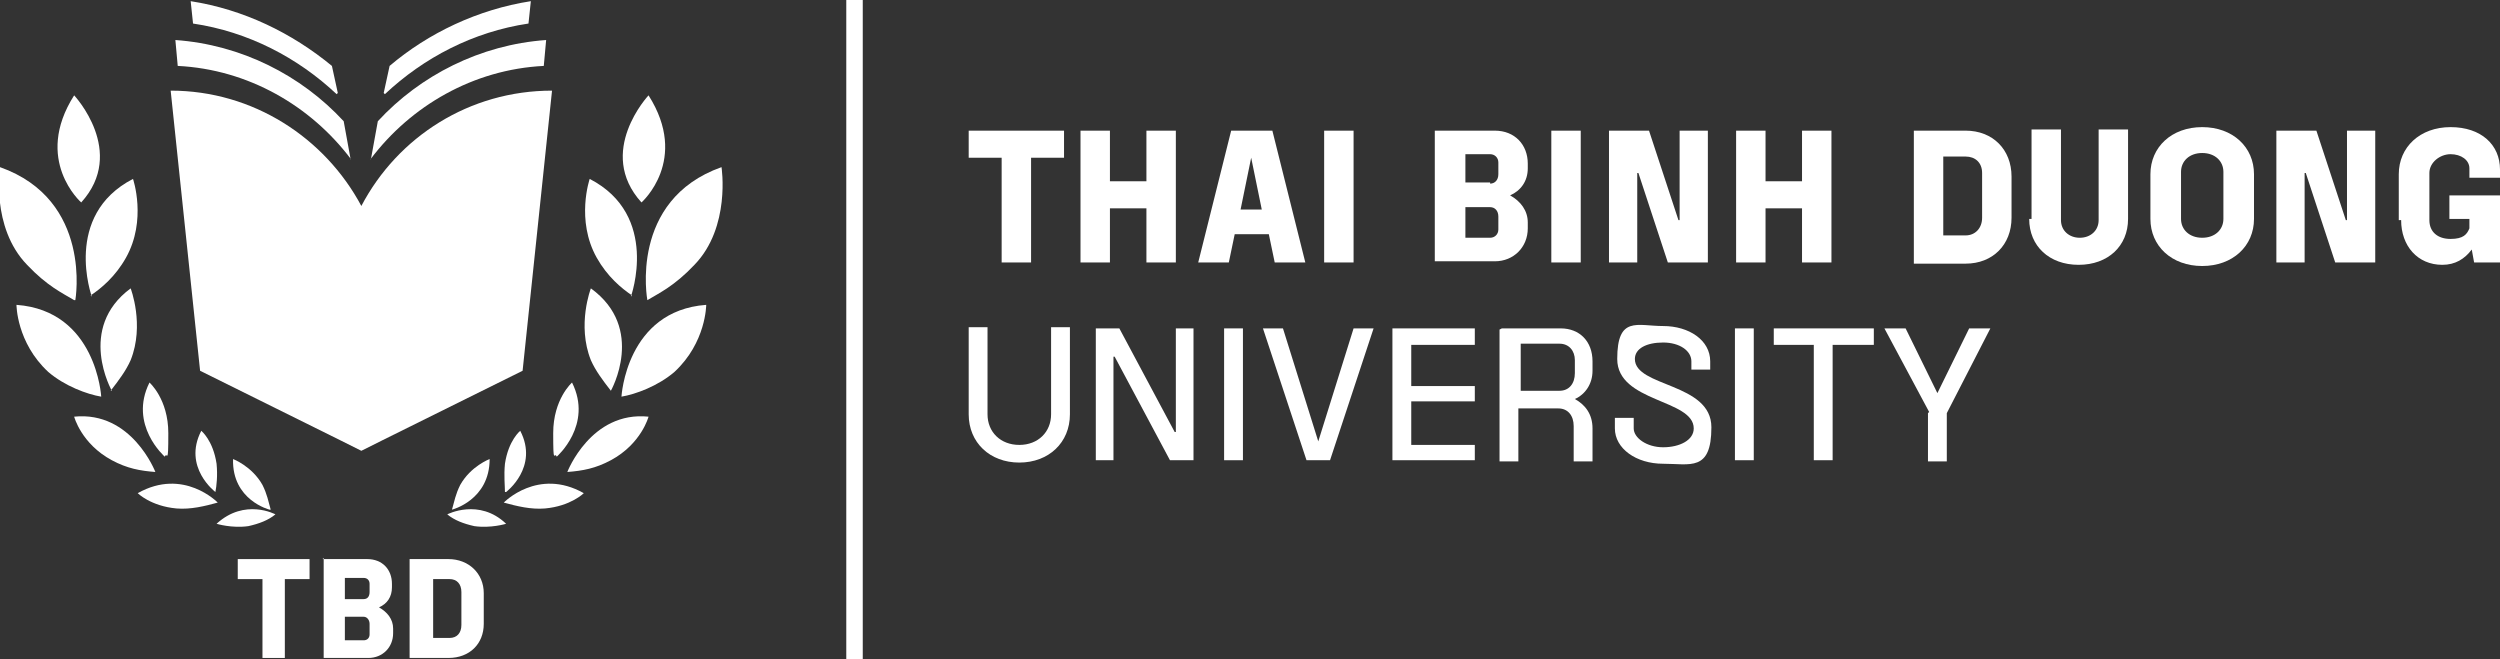 <?xml version="1.0" encoding="UTF-8"?>
<svg id="Layer_1" xmlns="http://www.w3.org/2000/svg" version="1.1" viewBox="0 0 212.4 56">
  <rect x="0" y="0" width="212.4" height="56" fill="#333333" stroke="none"/>
  <!-- Generator: Adobe Illustrator 29.1.0, SVG Export Plug-In . SVG Version: 2.1.0 Build 142)  -->
  <defs>
    <style>
      .st0 {
        fill: #fff;
      }
    </style>
  </defs>
  <rect class="st0" x="71.9" y="0" width="1.4" height="56"/>
  <g>
    <path class="st0" d="M85.1,13.4h-2.8v-2.3h8.1v2.3h-2.8v8.9h-2.5s0-8.9,0-8.9Z"/>
    <path class="st0" d="M91.8,11.1h2.5v4.3h3.1v-4.3h2.5v11.2h-2.5v-4.6h-3.1v4.6h-2.5s0-11.2,0-11.2Z"/>
    <path class="st0" d="M104.5,11.1h3.6l2.8,11.2h-2.6l-.5-2.4h-2.9l-.5,2.4h-2.6l2.8-11.2h0ZM107.2,17.8l-.9-4.4h0l-.9,4.4h2,0Z"/>
    <path class="st0" d="M112.5,11.1h2.5v11.2h-2.5s0-11.2,0-11.2Z"/>
    <path class="st0" d="M121.9,11.1h5.1c1.7,0,2.8,1.2,2.8,2.8v.4c0,1.1-.6,1.9-1.5,2.3h0c.9.5,1.5,1.3,1.5,2.3v.5c0,1.6-1.2,2.8-2.8,2.8h-5.1v-11.2h0ZM126.6,15.6c.4,0,.7-.3.7-.8v-1c0-.4-.3-.7-.7-.7h-2.1v2.4h2.1ZM126.6,20.2c.4,0,.7-.3.7-.7v-1.1c0-.5-.3-.8-.7-.8h-2.1v2.6s2.1,0,2.1,0Z"/>
    <path class="st0" d="M131.8,11.1h2.5v11.2h-2.5s0-11.2,0-11.2Z"/>
    <path class="st0" d="M136.7,11.1h3.4l2.5,7.6h.1v-7.6c0,0,2.4,0,2.4,0v11.2h-3.4l-2.5-7.6h-.1v7.6c0,0-2.4,0-2.4,0v-11.2Z"/>
    <path class="st0" d="M147.5,11.1h2.5v4.3h3.1v-4.3h2.5v11.2h-2.5v-4.6h-3.1v4.6h-2.5s0-11.2,0-11.2Z"/>
    <path class="st0" d="M162.6,11.1h4.4c2.3,0,3.9,1.6,3.9,3.9v3.5c0,2.3-1.6,3.9-3.9,3.9h-4.4v-11.2h0ZM167,20c.8,0,1.4-.6,1.4-1.5v-3.8c0-.9-.6-1.4-1.4-1.4h-1.9v6.7h1.9Z"/>
    <path class="st0" d="M172.6,18.6v-7.6h2.5v7.7c0,.9.7,1.5,1.6,1.5s1.6-.6,1.6-1.5v-7.7h2.5v7.6c0,2.3-1.7,3.9-4.2,3.9s-4.2-1.6-4.2-3.9h0Z"/>
    <path class="st0" d="M182.7,18.6v-3.8c0-2.3,1.8-4,4.4-4s4.4,1.7,4.4,4v3.8c0,2.3-1.8,4-4.4,4s-4.4-1.7-4.4-4ZM187.1,20.2c1.1,0,1.8-.7,1.8-1.6v-4c0-.9-.7-1.6-1.8-1.6s-1.8.7-1.8,1.6v4c0,.9.7,1.6,1.8,1.6Z"/>
    <path class="st0" d="M193.4,11.1h3.4l2.5,7.6h.1v-7.6c0,0,2.4,0,2.4,0v11.2h-3.4l-2.5-7.6h-.1v7.6c0,0-2.4,0-2.4,0v-11.2Z"/>
    <path class="st0" d="M203.8,18.7v-3.9c0-2.3,1.8-4,4.4-4s4.2,1.5,4.2,3.6v.7h-2.6v-.8c0-.7-.7-1.2-1.6-1.2s-1.8.7-1.8,1.6v4c0,1,.7,1.6,1.8,1.6s1.4-.4,1.6-.9v-.8h-1.7v-2h4.3v5.7h-2.2l-.2-1.1h0c-.6.8-1.4,1.3-2.5,1.3-2.1,0-3.5-1.6-3.5-3.8h0Z"/>
  </g>
  <g>
    <path class="st0" d="M82.3,35.2v-7.4h1.6v7.4c0,1.5,1.1,2.6,2.7,2.6s2.7-1.1,2.7-2.6v-7.4h1.6v7.4c0,2.4-1.8,4.1-4.3,4.1s-4.3-1.7-4.3-4.1h0Z"/>
    <path class="st0" d="M93.1,27.9h2l4.7,8.8h.1v-8.8h1.5v11.2h-2l-4.7-8.8h-.1v8.8h-1.5v-11.2h0Z"/>
    <path class="st0" d="M104,27.9h1.6v11.2h-1.6v-11.2Z"/>
    <path class="st0" d="M107.3,27.9h1.7l3,9.6h0l3-9.6h1.7l-3.7,11.2h-2l-3.7-11.2h0Z"/>
    <path class="st0" d="M118.3,27.9h7v1.4h-5.4v3.5h5.4v1.3h-5.4v3.7h5.4v1.3h-7v-11.2h0Z"/>
    <path class="st0" d="M127.6,27.9h5c1.6,0,2.7,1.1,2.7,2.8v.8c0,1.1-.6,2-1.5,2.4h0c.9.5,1.5,1.3,1.5,2.5v2.8h-1.6v-3c0-.9-.5-1.5-1.3-1.5h-3.4v4.5h-1.6v-11.2h0ZM132.5,33.2c.8,0,1.3-.6,1.3-1.5v-1.1c0-.8-.5-1.4-1.3-1.4h-3.3v4h3.3Z"/>
    <path class="st0" d="M137.2,36.3v-.8h1.6v.9c0,.8,1.1,1.6,2.5,1.6s2.6-.6,2.6-1.6c0-2.5-6.5-2.2-6.5-5.9s1.7-2.8,3.9-2.8,4,1.2,4,3v.7h-1.6v-.7c0-.9-1-1.6-2.4-1.6s-2.4.5-2.4,1.4c0,2.4,6.5,2,6.5,5.8s-1.8,3.1-4.1,3.1-4.1-1.3-4.1-3h0Z"/>
    <path class="st0" d="M147.4,27.9h1.6v11.2h-1.6v-11.2Z"/>
    <path class="st0" d="M154.2,29.3h-3.5v-1.4h8.5v1.4h-3.5v9.8h-1.6v-9.8h0Z"/>
    <path class="st0" d="M163.9,35l-3.8-7.1h1.8l2.7,5.5h0l2.7-5.5h1.8l-3.7,7.2v4.1h-1.6v-4.1Z"/>
  </g>
  <g>
    <g>
      <path class="st0" d="M6.3,8.1s4.5,4.8.6,9.1c0,0-4.1-3.6-.6-9.1Z"/>
      <path class="st0" d="M22.9,43.3s-3.2-.8-3.1-4.3c0,0,1.6.6,2.5,2.2.4.8.5,1.4.7,2.1h0Z"/>
      <path class="st0" d="M18.3,41.8s-2.8-2.1-1.2-5.2c0,0,1,.8,1.3,2.8.1,1,0,1.9-.1,2.4Z"/>
      <path class="st0" d="M14,38.8s-3.1-2.7-1.3-6.3c0,0,1.6,1.4,1.6,4.3s-.1,1.5-.3,2Z"/>
      <path class="st0" d="M9.5,33.2s-3-5.3,1.6-8.7c0,0,1.2,3.1,0,6.1-.4.9-1,1.7-1.7,2.6Z"/>
      <path class="st0" d="M7.8,25.2s-2.5-6.9,3.5-10c0,0,1.2,3.5-.6,6.7-.9,1.6-2.1,2.6-3,3.2Z"/>
      <path class="st0" d="M6.4,25.5S7.9,17,0,14.2c0,0-.8,5.1,2.3,8.3,1.7,1.8,3,2.4,4,3Z"/>
      <path class="st0" d="M8.6,33.7s-.4-7.3-7.2-7.8c0,0,0,3.2,2.7,5.7,1.4,1.2,3.3,1.9,4.5,2.1Z"/>
      <path class="st0" d="M13.2,40.1s-2-5.2-6.9-4.7c0,0,.6,2.3,3.2,3.7,1.3.7,2.4.9,3.7,1h0Z"/>
      <path class="st0" d="M18.5,42.7s-2.9-3-6.8-.8c0,0,1.1,1.1,3.3,1.3,1.2.1,2.4-.2,3.5-.5Z"/>
      <path class="st0" d="M23.4,43.7s-2.6-1.4-5,.8c0,0,1.3.4,2.7.2.9-.2,1.7-.5,2.3-1Z"/>
    </g>
    <g>
      <path class="st0" d="M55.1,8.1s-4.5,4.8-.6,9.1c0,0,4.1-3.6.6-9.1Z"/>
      <path class="st0" d="M38.4,43.3s3.2-.8,3.2-4.3c0,0-1.6.6-2.5,2.2-.4.8-.5,1.4-.7,2.1h0Z"/>
      <path class="st0" d="M43,41.8s2.8-2.1,1.2-5.2c0,0-1,.8-1.3,2.8-.1,1,0,1.9,0,2.4Z"/>
      <path class="st0" d="M47.3,38.8s3.1-2.7,1.3-6.3c0,0-1.6,1.4-1.6,4.3s.1,1.5.3,2Z"/>
      <path class="st0" d="M51.9,33.2s3-5.3-1.7-8.7c0,0-1.2,3.1,0,6.1.4.9,1,1.7,1.7,2.6Z"/>
      <path class="st0" d="M53.6,25.2s2.5-6.9-3.5-10c0,0-1.2,3.5.6,6.7.9,1.6,2.1,2.6,3,3.2Z"/>
      <path class="st0" d="M55,25.5s-1.6-8.5,6.3-11.3c0,0,.8,5.1-2.3,8.3-1.7,1.8-3,2.4-4,3Z"/>
      <path class="st0" d="M52.8,33.7s.4-7.3,7.2-7.8c0,0,0,3.2-2.7,5.7-1.4,1.2-3.3,1.9-4.5,2.1Z"/>
      <path class="st0" d="M48.2,40.1s2-5.2,6.9-4.7c0,0-.6,2.3-3.2,3.7-1.3.7-2.4.9-3.7,1h0Z"/>
      <path class="st0" d="M42.8,42.7s2.9-3,6.8-.8c0,0-1.1,1.1-3.3,1.3-1.2.1-2.4-.2-3.5-.5Z"/>
      <path class="st0" d="M38,43.7s2.7-1.4,5,.8c0,0-1.3.4-2.7.2-.9-.2-1.7-.5-2.3-1Z"/>
    </g>
  </g>
  <g>
    <path class="st0" d="M22.3,49.2h-2.1v-1.7h6.1v1.7h-2.1v6.7h-1.9v-6.7h0Z"/>
    <path class="st0" d="M27.4,47.5h3.8c1.3,0,2.1.9,2.1,2.1v.3c0,.8-.4,1.4-1.1,1.7h0c.7.4,1.2,1,1.2,1.8v.4c0,1.2-.9,2.1-2.1,2.1h-3.8v-8.5h0ZM30.9,50.9c.3,0,.5-.2.5-.6v-.7c0-.3-.2-.5-.5-.5h-1.6v1.8h1.6ZM30.9,54.4c.3,0,.5-.2.5-.5v-.9c0-.3-.2-.6-.5-.6h-1.6v2h1.6Z"/>
    <path class="st0" d="M34.8,47.5h3.3c1.7,0,3,1.2,3,2.9v2.6c0,1.7-1.2,2.9-3,2.9h-3.3v-8.5ZM38.2,54.2c.6,0,1-.4,1-1.1v-2.8c0-.7-.4-1.1-1-1.1h-1.4v5s1.4,0,1.4,0Z"/>
  </g>
  <g>
    <path class="st0" d="M30.7,17.5c-3.1-5.8-9.2-9.8-16.2-9.8l2.5,23.8,11.9,5.9,1.8.9,1.8-.9,11.9-5.9,2.5-23.8c-7,0-13.1,3.9-16.2,9.8Z"/>
    <g>
      <g>
        <path class="st0" d="M29.8,13.6l-.6-3.3c-3.6-3.9-8.7-6.5-14.3-6.9l.2,2.2c6,.3,11.3,3.4,14.7,7.9h0Z"/>
        <path class="st0" d="M28.7,7.9l-.5-2.3c-3.4-2.8-7.5-4.8-12-5.5l.2,1.9c4.7.7,8.9,2.9,12.2,6Z"/>
      </g>
      <g>
        <path class="st0" d="M31.5,13.6l.6-3.3c3.6-3.9,8.7-6.5,14.3-6.9l-.2,2.2c-6,.3-11.3,3.4-14.7,7.9h0Z"/>
        <path class="st0" d="M32.6,7.9l.5-2.3c3.3-2.8,7.5-4.8,12-5.5l-.2,1.9c-4.7.7-8.9,2.9-12.2,6Z"/>
      </g>
    </g>
  </g>
</svg>